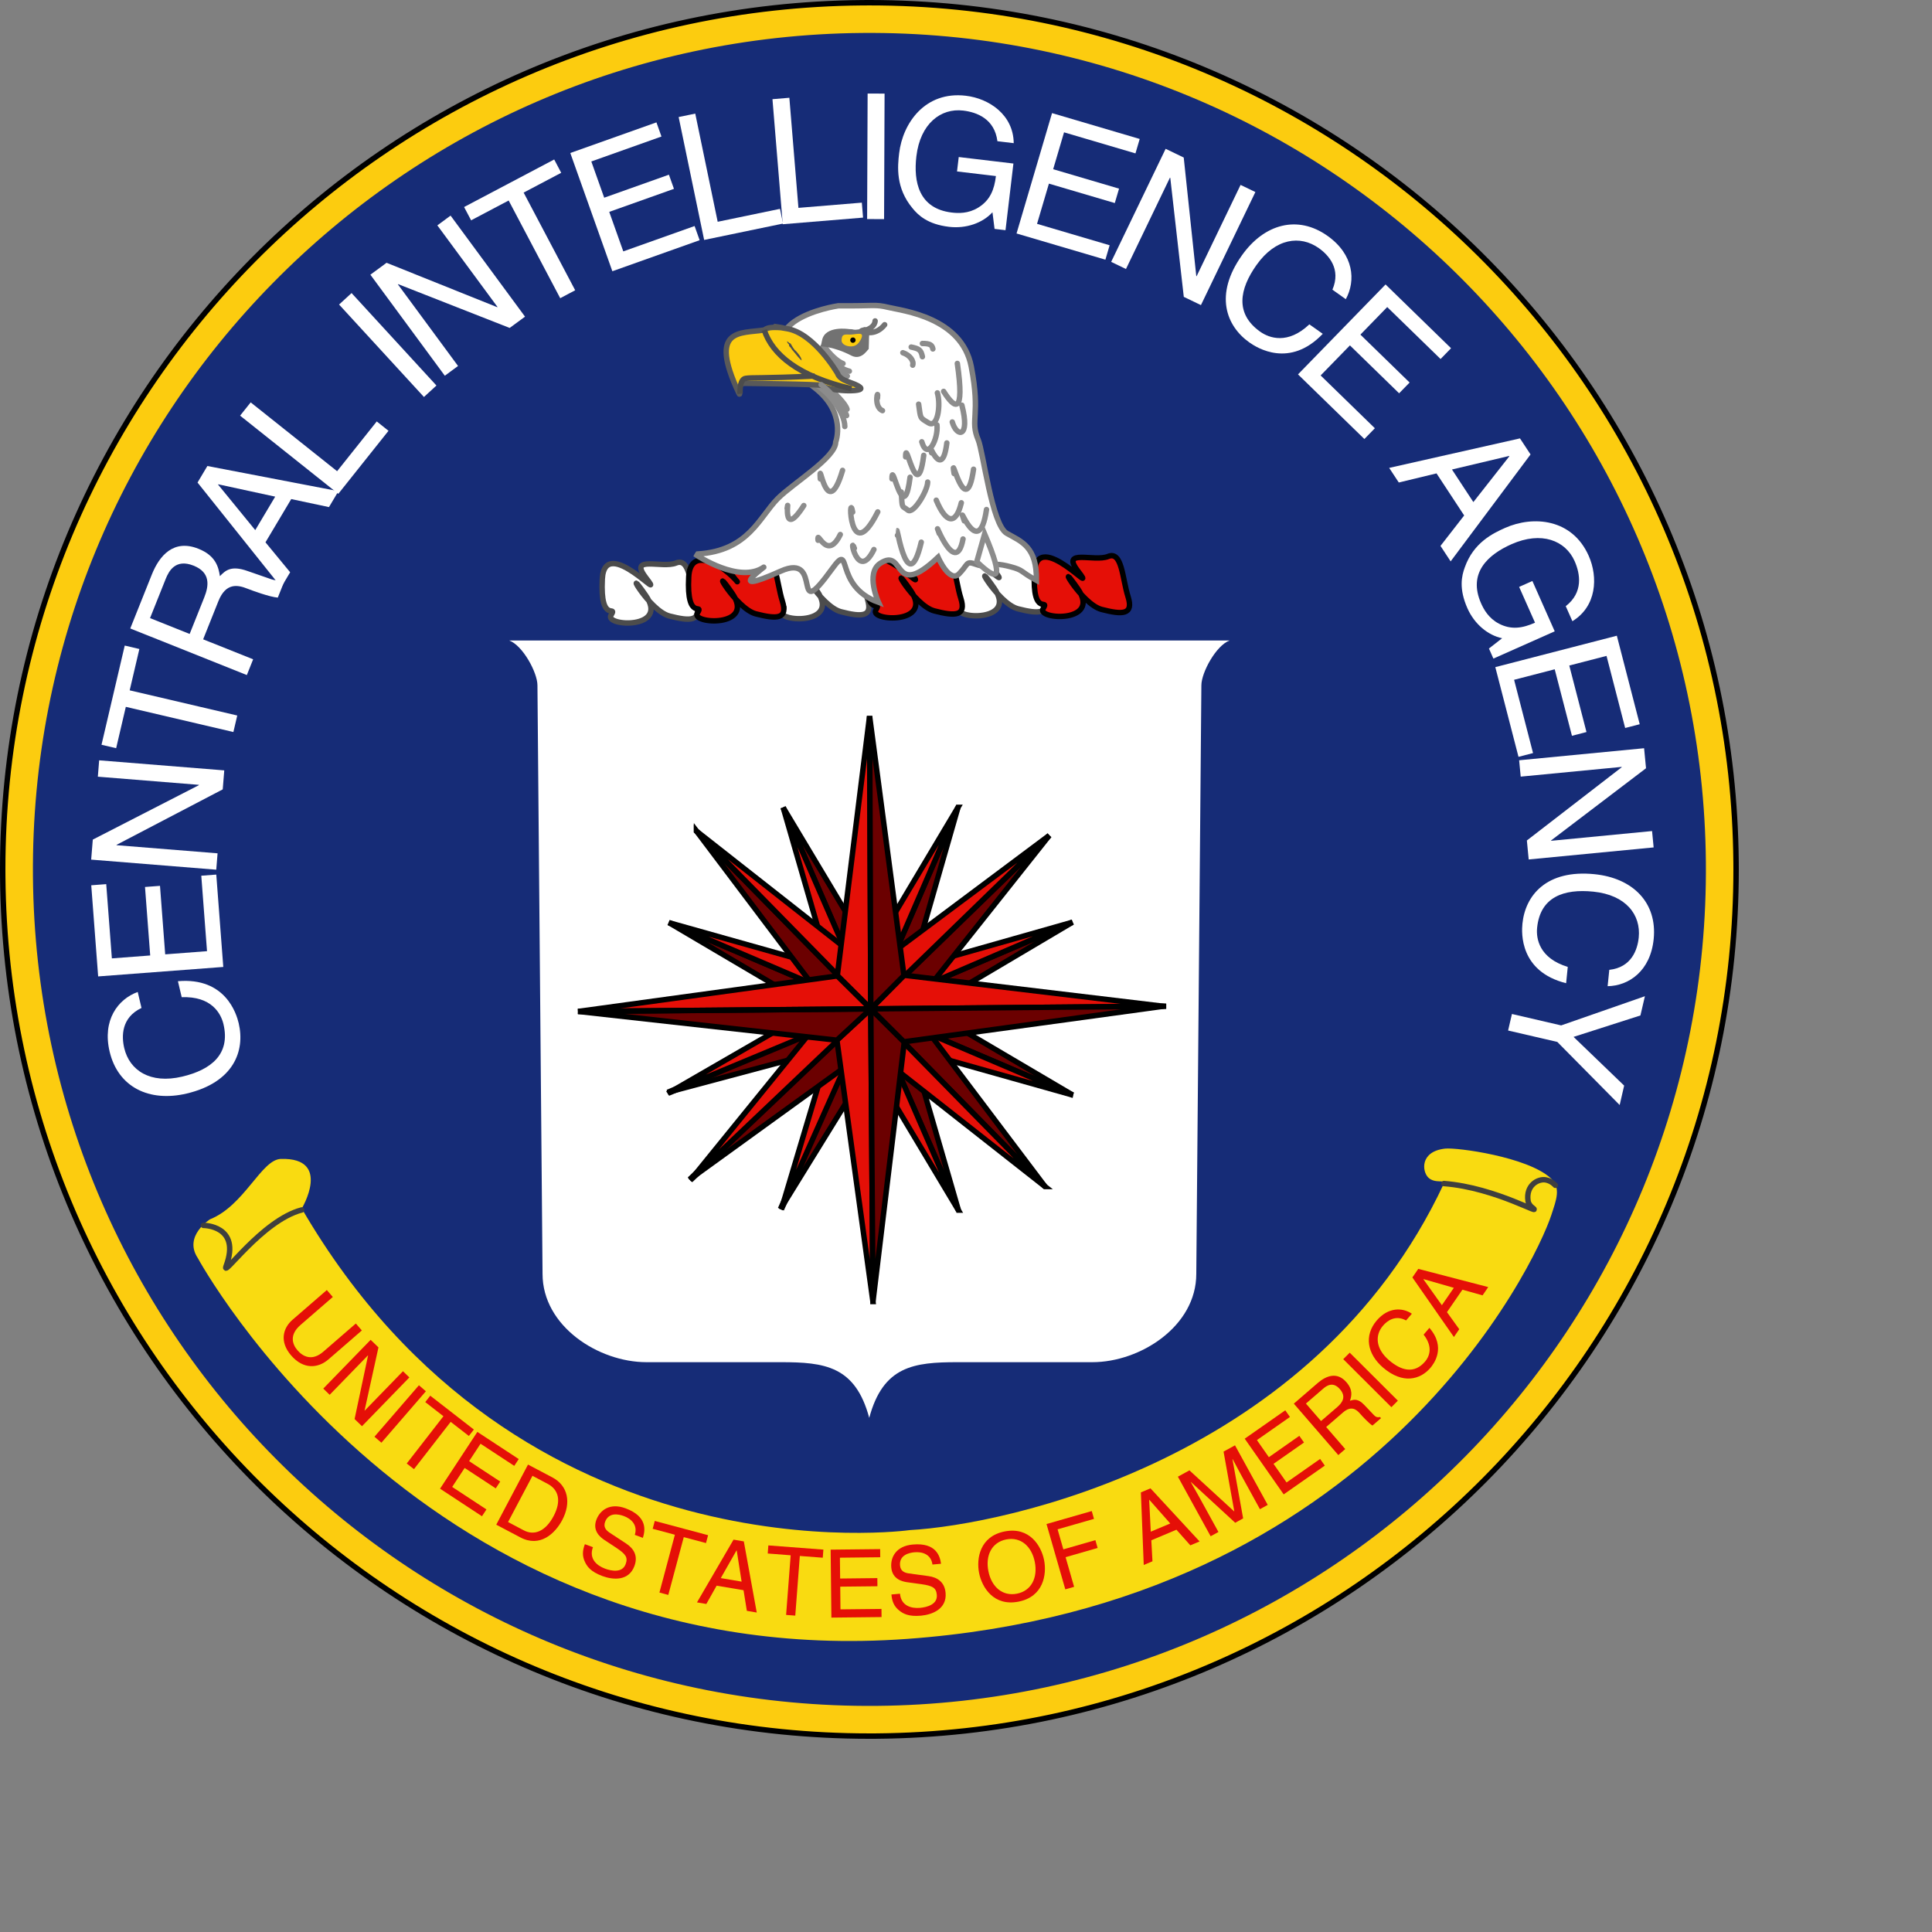 <?xml version="1.0" encoding="UTF-8" standalone="no"?>

<svg
   xmlns:svg="http://www.w3.org/2000/svg"
   xmlns="http://www.w3.org/2000/svg"
   preserveAspectRatio="xMinYMin meet"
   viewBox="0 0 250 250"
   version="1.1"
   width="225"
   height="225"
   id="svg2"
   xml:space="preserve"><rect x="0" y="0" width="250" height="250" fill="#808080" stroke="none"/><defs
     id="defs6" /><g
     transform="matrix(1.25,0,0,-1.25,0,225)"
     id="g12"><g
       id="g14" /><g
       id="g16"><path
         d="m 90.782,0.282 c 49.547,0.434 89.365,40.948 88.935,90.496 -0.431,49.55 -40.951,89.367 -90.501,88.937 C 39.667,179.278 -0.149,138.763 0.285,89.214 0.715,39.666 41.237,-0.153 90.782,0.282 l 0,0 z"
         id="path18"
         style="fill:#fccc0f;fill-opacity:1;fill-rule:nonzero;stroke:none" /></g><g
       id="g20"><path
         d="M 0.003,89.212 C 0,89.482 0,89.749 0,90.017 l 0,0 c 0,49.337 39.777,89.544 89.212,89.979 l 0,0 C 89.478,180 89.745,180 90.01,180 l 0,0 c 49.34,0 89.556,-39.779 89.986,-89.221 l 0,0 C 179.998,90.516 180,90.25 180,89.983 l 0,0 C 180,40.645 140.22,0.435 90.782,0.002 l 0,0 -0.002,0.281 0,-0.281 C 90.511,0.002 90.244,0 89.975,0 l 0,0 C 40.643,0 0.433,39.78 0.003,89.212 l 0,0 z m 89.216,90.223 C 40.09,179.002 0.561,139.046 0.561,90.017 l 0,0 c 0,-0.268 0,-0.533 0.004,-0.799 l 0,0 C 0.992,40.095 40.952,0.561 89.975,0.561 l 0,0 c 0.264,0 0.533,0.002 0.803,0.002 l 0,0 0,0 c 49.127,0.431 88.661,40.389 88.661,89.42 l 0,0 c 0,0.265 -0.003,0.531 -0.004,0.794 l 0,0 c -0.427,49.129 -40.394,88.662 -89.425,88.662 l 0,0 c -0.265,0 -0.529,0 -0.791,-0.004 l 0,0 z"
         id="path22"
         style="fill:#000000;fill-opacity:1;fill-rule:nonzero;stroke:none" /></g><g
       id="g24"><path
         d="m 90.755,3.408 c 47.822,0.42 86.257,39.525 85.837,87.345 -0.416,47.828 -39.524,86.255 -87.347,85.836 C 41.426,176.174 2.991,137.066 3.411,89.244 3.83,41.424 42.937,2.993 90.755,3.408 l 0,0 z"
         id="path26"
         style="fill:#162c77;fill-opacity:1;fill-rule:nonzero;stroke:none" /></g><g
       id="g28"><path
         d="m 66.826,120.248 c 2.42,-3.17 -4.225,4.583 -4.475,-0.182 -0.245,-4.767 1.614,-2.585 0.902,-3.748 -0.711,-1.157 6.075,-1.533 3.588,2.052 -2.485,3.589 0.302,-1.585 2.47,-2.143 2.171,-0.556 3.324,-0.55 2.733,1.326 -0.591,1.869 -0.619,4.754 -2.055,4.167 -1.44,-0.59 -4.912,0.822 -3.163,-1.472 l 0,0 z"
         id="path30"
         style="fill:#ffffff;fill-opacity:1;fill-rule:nonzero;stroke:none" /></g><g
       id="g32"><path
         d="m 66.826,120.248 c 2.42,-3.17 -4.225,4.583 -4.475,-0.182 -0.245,-4.767 1.614,-2.585 0.902,-3.748 -0.711,-1.157 6.075,-1.533 3.588,2.052 -2.485,3.589 0.302,-1.585 2.47,-2.143 2.171,-0.556 3.324,-0.55 2.733,1.326 -0.591,1.869 -0.619,4.754 -2.055,4.167 -1.44,-0.59 -4.912,0.822 -3.163,-1.472 l 0,0 z"
         id="path34"
         style="fill:none;stroke:#4c4c4c;stroke-width:0.562;stroke-linecap:butt;stroke-linejoin:miter;stroke-miterlimit:4;stroke-opacity:1;stroke-dasharray:none" /></g><g
       id="g36"><path
         d="m 84.57,120.69 c 2.424,-3.168 -4.225,4.584 -4.471,-0.18 -0.247,-4.769 1.611,-2.585 0.898,-3.748 -0.713,-1.159 6.075,-1.535 3.59,2.054 -2.483,3.585 0.304,-1.584 2.473,-2.146 2.171,-0.557 3.325,-0.545 2.733,1.326 -0.594,1.868 -0.621,4.754 -2.062,4.166 -1.435,-0.59 -4.913,0.822 -3.161,-1.472 l 0,0 z"
         id="path38"
         style="fill:#ffffff;fill-opacity:1;fill-rule:nonzero;stroke:none" /></g><g
       id="g40"><path
         d="m 84.57,120.69 c 2.424,-3.168 -4.225,4.584 -4.471,-0.18 -0.247,-4.769 1.611,-2.585 0.898,-3.748 -0.713,-1.159 6.075,-1.535 3.59,2.054 -2.483,3.585 0.304,-1.584 2.473,-2.146 2.171,-0.557 3.325,-0.545 2.733,1.326 -0.594,1.868 -0.621,4.754 -2.062,4.166 -1.435,-0.59 -4.913,0.822 -3.161,-1.472 l 0,0 z"
         id="path42"
         style="fill:none;stroke:#4c4c4c;stroke-width:0.562;stroke-linecap:butt;stroke-linejoin:miter;stroke-miterlimit:4;stroke-opacity:1;stroke-dasharray:none" /></g><g
       id="g44"><path
         d="m 102.897,120.995 c 2.423,-3.171 -4.228,4.582 -4.471,-0.181 -0.244,-4.767 1.609,-2.586 0.897,-3.748 -0.71,-1.159 6.075,-1.533 3.589,2.055 -2.482,3.586 0.305,-1.584 2.475,-2.147 2.169,-0.555 3.324,-0.545 2.729,1.325 -0.595,1.87 -0.617,4.755 -2.057,4.166 -1.438,-0.589 -4.914,0.824 -3.162,-1.47 l 0,0 z"
         id="path46"
         style="fill:#ffffff;fill-opacity:1;fill-rule:nonzero;stroke:none" /></g><g
       id="g48"><path
         d="m 102.897,120.995 c 2.423,-3.171 -4.228,4.582 -4.471,-0.181 -0.244,-4.767 1.609,-2.586 0.897,-3.748 -0.71,-1.159 6.075,-1.533 3.589,2.055 -2.482,3.586 0.305,-1.584 2.475,-2.147 2.169,-0.555 3.324,-0.545 2.729,1.325 -0.595,1.87 -0.617,4.755 -2.057,4.166 -1.438,-0.589 -4.914,0.824 -3.162,-1.47 l 0,0 z"
         id="path50"
         style="fill:none;stroke:#4c4c4c;stroke-width:0.562;stroke-linecap:butt;stroke-linejoin:miter;stroke-miterlimit:4;stroke-opacity:1;stroke-dasharray:none" /></g><g
       id="g52"><path
         d="m 75.771,120.469 c 1.101,-1.441 0.436,-0.338 -0.758,0.534 -1.436,1.044 -3.582,1.88 -3.716,-0.715 -0.246,-4.769 1.611,-2.585 0.9,-3.747 -0.711,-1.159 6.074,-1.534 3.59,2.055 -2.487,3.585 0.306,-1.586 2.471,-2.147 2.17,-0.556 3.324,-0.547 2.733,1.324 -0.594,1.871 -0.623,4.755 -2.057,4.167 -1.438,-0.59 -4.914,0.822 -3.163,-1.471 l 0,0 z"
         id="path54"
         style="fill:#e50f07;fill-opacity:1;fill-rule:nonzero;stroke:none" /></g><g
       id="g56"><path
         d="m 75.771,120.469 c 1.101,-1.441 0.436,-0.338 -0.758,0.534 -1.436,1.044 -3.582,1.88 -3.716,-0.715 -0.246,-4.769 1.611,-2.585 0.9,-3.747 -0.711,-1.159 6.074,-1.534 3.59,2.055 -2.487,3.585 0.306,-1.586 2.471,-2.147 2.17,-0.556 3.324,-0.547 2.733,1.324 -0.594,1.871 -0.623,4.755 -2.057,4.167 -1.438,-0.59 -4.914,0.822 -3.163,-1.471 l 0,0 z"
         id="path58"
         style="fill:none;stroke:#000000;stroke-width:0.562;stroke-linecap:butt;stroke-linejoin:miter;stroke-miterlimit:4;stroke-opacity:1;stroke-dasharray:none" /></g><g
       id="g60"><path
         d="m 94.239,120.773 c 2.426,-3.17 -4.225,4.583 -4.47,-0.181 -0.25,-4.763 1.61,-2.585 0.898,-3.744 -0.712,-1.162 6.075,-1.532 3.588,2.052 -2.483,3.585 0.303,-1.586 2.476,-2.143 2.166,-0.56 3.324,-0.549 2.73,1.321 -0.594,1.874 -0.619,4.761 -2.06,4.166 -1.433,-0.589 -4.912,0.827 -3.162,-1.471 l 0,0 z"
         id="path62"
         style="fill:#e50f07;fill-opacity:1;fill-rule:nonzero;stroke:none" /></g><g
       id="g64"><path
         d="m 94.239,120.773 c 2.426,-3.17 -4.225,4.583 -4.47,-0.181 -0.25,-4.763 1.61,-2.585 0.898,-3.744 -0.712,-1.162 6.075,-1.532 3.588,2.052 -2.483,3.585 0.303,-1.586 2.476,-2.143 2.166,-0.56 3.324,-0.549 2.73,1.321 -0.594,1.874 -0.619,4.761 -2.06,4.166 -1.433,-0.589 -4.912,0.827 -3.162,-1.471 l 0,0 z"
         id="path66"
         style="fill:none;stroke:#000000;stroke-width:0.562;stroke-linecap:butt;stroke-linejoin:miter;stroke-miterlimit:4;stroke-opacity:1;stroke-dasharray:none" /></g><g
       id="g68"><path
         d="m 111.555,120.929 c 2.426,-3.176 -4.224,4.581 -4.468,-0.187 -0.247,-4.762 1.607,-2.582 0.895,-3.744 -0.71,-1.16 6.078,-1.534 3.591,2.052 -2.482,3.587 0.305,-1.583 2.475,-2.142 2.166,-0.558 3.318,-0.549 2.727,1.325 -0.594,1.869 -0.615,4.756 -2.055,4.165 -1.441,-0.588 -4.913,0.822 -3.165,-1.469 l 0,0 z"
         id="path70"
         style="fill:#e50f07;fill-opacity:1;fill-rule:nonzero;stroke:none" /></g><g
       id="g72"><path
         d="m 111.555,120.929 c 2.426,-3.176 -4.224,4.581 -4.468,-0.187 -0.247,-4.762 1.607,-2.582 0.895,-3.744 -0.71,-1.16 6.078,-1.534 3.591,2.052 -2.482,3.587 0.305,-1.583 2.475,-2.142 2.166,-0.558 3.318,-0.549 2.727,1.325 -0.594,1.869 -0.615,4.756 -2.055,4.165 -1.441,-0.588 -4.913,0.822 -3.165,-1.469 l 0,0 z"
         id="path74"
         style="fill:none;stroke:#000000;stroke-width:0.562;stroke-linecap:butt;stroke-linejoin:miter;stroke-miterlimit:4;stroke-opacity:1;stroke-dasharray:none" /></g><g
       id="g76"><path
         d="m 72.14,122.509 c 0,0 4.41,-2.965 6.925,-1.223 0.611,0.423 -4.478,-3.205 1.755,-0.411 4.561,2.045 0.917,-5.835 5.337,0.263 2.133,2.946 0.066,-1.794 4.791,-3.494 0,0 -1.399,3.019 0.181,4.043 2.627,1.705 1.159,-3.934 5.981,0.628 0,0 1.179,-2.729 2.179,-1.712 1.003,1.019 0.641,1.375 1.801,0.955 1.157,-0.424 1.113,0.415 3.514,-0.226 1.413,-0.376 0.944,-0.471 2.688,-1.413 0.043,3.489 -1.521,3.994 -3.072,4.87 -1.548,0.878 -2.439,8.459 -2.959,9.686 -0.881,2.082 0.269,2.455 -0.716,7.57 -0.975,5.114 -7.115,5.781 -8.561,6.13 -1.451,0.347 -1.378,0.135 -5.199,0.17 0,0 -11.426,-1.65 -2.526,-8.427 3.434,-2.612 2.253,-5.677 2.253,-5.677 0.01,-1.599 -4.395,-4.249 -5.986,-5.842 -1.932,-1.934 -3.016,-5.418 -8.292,-5.748 l -0.094,-0.142 0,0 z"
         id="path78"
         style="fill:#ffffff;fill-opacity:1;fill-rule:nonzero;stroke:none" /></g><g
       id="g80"><path
         d="m 72.14,122.509 c 0,0 4.41,-2.965 6.925,-1.223 0.611,0.423 -4.478,-3.205 1.755,-0.411 4.561,2.045 0.917,-5.835 5.337,0.263 2.133,2.946 0.066,-1.794 4.791,-3.494 0,0 -1.399,3.019 0.181,4.043 2.627,1.705 1.159,-3.934 5.981,0.628 0,0 1.179,-2.729 2.179,-1.712 1.003,1.019 0.641,1.375 1.801,0.955 1.157,-0.424 1.113,0.415 3.514,-0.226 1.413,-0.376 0.944,-0.471 2.688,-1.413 0.043,3.489 -1.521,3.994 -3.072,4.87 -1.548,0.878 -2.439,8.459 -2.959,9.686 -0.881,2.082 0.269,2.455 -0.716,7.57 -0.975,5.114 -7.115,5.781 -8.561,6.13 -1.451,0.347 -1.378,0.135 -5.199,0.17 0,0 -11.426,-1.65 -2.526,-8.427 3.434,-2.612 2.253,-5.677 2.253,-5.677 0.01,-1.599 -4.395,-4.249 -5.986,-5.842 -1.932,-1.934 -3.016,-5.418 -8.292,-5.748 l -0.094,-0.142 0,0 z"
         id="path82"
         style="fill:none;stroke:#7f7f7f;stroke-width:0.562;stroke-linecap:butt;stroke-linejoin:miter;stroke-miterlimit:4;stroke-opacity:1;stroke-dasharray:none" /></g><g
       id="g84"><path
         d="m 86.274,142.35 c 0,0 0.569,-0.859 1.439,-1.282 m -2.427,3.119 c 0.657,-0.898 1.403,-1.613 1.985,-1.826"
         id="path86"
         style="fill:none;stroke:#8c8c8c;stroke-width:0.562;stroke-linecap:round;stroke-linejoin:miter;stroke-miterlimit:4;stroke-opacity:1;stroke-dasharray:none" /></g><g
       id="g88"><path
         d="m 85.145,144.045 c 0.893,-1.367 1.694,-2.189 2.781,-2.47"
         id="path90"
         style="fill:none;stroke:#8c8c8c;stroke-width:0.562;stroke-linecap:round;stroke-linejoin:miter;stroke-miterlimit:4;stroke-opacity:1;stroke-dasharray:none" /></g><g
       id="g92"><path
         d="m 93.303,129.067 c 0.088,-1.878 0.082,-1.371 0.664,-1.869 0.581,-0.502 2.075,2.036 2.066,2.9"
         id="path94"
         style="fill:none;stroke:#8c8c8c;stroke-width:0.562;stroke-linecap:round;stroke-linejoin:miter;stroke-miterlimit:4;stroke-opacity:1;stroke-dasharray:none" /></g><g
       id="g96"><path
         d="m 93.463,143.486 c 0.731,-0.244 1.164,-0.858 1.019,-1.288 m -0.155,1.875 c 0.807,-0.17 1.014,-0.283 1.161,-1.001 m -0.002,1.371 c 0.864,0.008 1.011,-0.204 1.085,-0.565"
         id="path98"
         style="fill:none;stroke:#8c8c8c;stroke-width:0.562;stroke-linecap:round;stroke-linejoin:miter;stroke-miterlimit:4;stroke-opacity:1;stroke-dasharray:none" /></g><g
       id="g100"><path
         d="m 90.838,138.783 c 0.134,1.228 -0.499,-0.87 0.516,-1.292"
         id="path102"
         style="fill:none;stroke:#8c8c8c;stroke-width:0.562;stroke-linecap:round;stroke-linejoin:miter;stroke-miterlimit:4;stroke-opacity:1;stroke-dasharray:none" /></g><g
       id="g104"><path
         d="m 84.484,140.182 c 1.378,-0.856 2.956,-2.892 2.969,-4.336 m -1.698,4.052 c 0.662,-0.612 1.783,-1.684 1.93,-2.262"
         id="path106"
         style="fill:none;stroke:#8c8c8c;stroke-width:0.562;stroke-linecap:round;stroke-linejoin:miter;stroke-miterlimit:4;stroke-opacity:1;stroke-dasharray:none" /></g><g
       id="g108"><path
         d="m 95.097,138.162 c 0.223,-1.518 0.084,-1.371 1.026,-1.941 0.947,-0.569 1.286,1.813 0.915,3.11 m 0.645,0.153 c 1.174,-1.866 2.188,-2.436 1.42,2.894 m -0.525,-6.062 c 0.448,-1.584 1.89,-1.715 0.994,1.74 m -4.149,-3.788 c 0.591,-2.015 1.729,0.304 1.572,1.744 m -0.553,-2.891 c -0.595,2.018 1.039,-3.308 1.575,1.026 m -5.678,-3.717 c -0.015,1.736 0.762,-2.641 1.417,-1.694 0.167,0.231 0.32,0.794 0.454,1.857 m -9.291,-0.171 c -0.166,2.597 0.62,-4.755 2.304,0.887 m -5.738,-3.944 c 0.272,1.588 -0.692,-3.473 1.726,0.303 m 5.06,-0.682 c -0.456,2.452 -0.384,-5.917 2.596,0.024 m -6.182,-2.94 c -0.153,1.301 0.89,-2.3 2.303,0.598 m 9.932,3.552 c 1.027,-2.446 2.036,-2.581 2.597,-0.267 m -0.747,3.023 c -0.456,2.74 1.202,-5.182 2.013,0.451 m -7.877,-6.85 c -0.309,2.738 0.93,-7.206 2.463,-0.701 m 4.453,2.203 c -0.887,2.593 1.481,-4.46 2.3,1.175 m -4.887,-2.497 c -0.885,2.448 1.632,-4.893 2.458,-0.552 m -11.248,-0.966 c -0.589,1.584 0.318,-3.602 2.023,-0.125"
         id="path110"
         style="fill:none;stroke:#8c8c8c;stroke-width:0.562;stroke-linecap:round;stroke-linejoin:miter;stroke-miterlimit:4;stroke-opacity:1;stroke-dasharray:none" /></g><g
       id="g112"><path
         d="m 85.096,144.752 c -0.046,-0.273 -0.142,-0.613 -0.142,-0.613 0,0 1.32,0.012 3.16,-0.944 1.177,-0.614 1.829,0.892 1.814,0.632 0.055,0.915 -0.032,1.624 0.208,2.15 0,0 -0.842,-0.016 -1.034,-0.048 -0.895,-0.142 -0.602,0.004 -1.179,0 -0.002,0 -2.546,0.424 -2.827,-1.177 l 0,0 z"
         id="path114"
         style="fill:#727272;fill-opacity:1;fill-rule:nonzero;stroke:none" /></g><g
       id="g116"><path
         d="m 88.095,144.139 c 0.537,0.003 0.788,0.33 0.965,0.621 0.134,0.225 0.267,0.537 0.092,0.649 -0.179,0.11 -0.799,-0.044 -1.067,-0.044 -0.317,-0.005 -0.645,0.054 -0.82,-0.096 -0.125,-0.104 -0.144,-0.388 -0.144,-0.529 0.004,-0.336 0.438,-0.604 0.974,-0.601 l 0,0 z"
         id="path118"
         style="fill:#fccc0f;fill-opacity:1;fill-rule:nonzero;stroke:none" /></g><g
       id="g120"><path
         d="m 85.145,140.087 c 0.61,-0.612 4.502,-0.728 3.908,-0.189 -0.592,0.537 -2.055,0.582 -2.351,1.45 0,0 -2.409,4.16 -5.235,4.629 -2.825,0.469 -0.308,0.083 -0.47,0.095 -1.272,0.09 -1.557,0 -1.885,-0.237 -2.497,-0.376 -5.795,0.237 -2.646,-6.491 0.297,-0.627 -0.294,0.897 0.57,0.976 0,0 7.957,-0.085 8.109,-0.233 l 0,0 z"
         id="path122"
         style="fill:#fccc0f;fill-opacity:1;fill-rule:nonzero;stroke:none" /></g><g
       id="g124"><path
         d="m 85.145,140.087 c 0.61,-0.612 4.502,-0.728 3.908,-0.189 -0.592,0.537 -2.055,0.582 -2.351,1.45 0,0 -2.409,4.16 -5.235,4.629 -2.825,0.469 -0.308,0.083 -0.47,0.095 -1.272,0.09 -1.557,0 -1.885,-0.237 -2.497,-0.376 -5.795,0.237 -2.646,-6.491 0.297,-0.627 -0.294,0.897 0.57,0.976 0,0 7.957,-0.085 8.109,-0.233 l 0,0 z"
         id="path126"
         style="fill:none;stroke:#595959;stroke-width:0.562;stroke-linecap:butt;stroke-linejoin:miter;stroke-miterlimit:4;stroke-opacity:1;stroke-dasharray:none" /></g><g
       id="g128"><path
         d="m 88.16,139.756 c -5.515,1.274 -8.203,3.533 -9.048,6.079 m -2.497,-6.597 c 0,0 -0.098,1.479 0.552,1.589 0.648,0.116 1.803,-0.017 7.174,0.249"
         id="path130"
         style="fill:none;stroke:#4c4c4c;stroke-width:0.562;stroke-linecap:butt;stroke-linejoin:miter;stroke-miterlimit:4;stroke-opacity:1;stroke-dasharray:none" /></g><g
       id="g132"><path
         d="m 88.294,144.507 c 0.158,0.005 0.281,0.13 0.281,0.285 0,0.153 -0.128,0.281 -0.285,0.277 -0.154,0 -0.276,-0.129 -0.276,-0.281 0,-0.159 0.127,-0.281 0.28,-0.281 l 0,0 z"
         id="path134"
         style="fill:#000000;fill-opacity:1;fill-rule:nonzero;stroke:none" /></g><g
       id="g136"><path
         d="m 81.669,144.345 c 0.024,-0.027 0,-0.091 0.015,-0.135 0.036,-0.109 0.16,-0.156 0.207,-0.256 0.087,-0.168 0.202,-0.257 0.316,-0.407 0.237,-0.311 0.611,-0.739 0.768,-0.862 0.057,0.261 -0.496,0.935 -0.715,1.095 -0.129,0.161 -0.271,0.386 -0.42,0.663 -0.097,-0.011 -0.267,0.178 -0.345,0.233 -0.033,-0.153 0.082,-0.233 0.174,-0.331 l 0,0 z"
         id="path138"
         style="fill:#4c4c4c;fill-opacity:1;fill-rule:nonzero;stroke:none" /></g><g
       id="g140"><path
         d="m 20.472,49.773 c 0,0 23.29,-43.06 73.431,-39.432 48.446,3.497 65.095,38.946 66.696,43.895 0.511,1.58 1.033,2.804 -0.1,3.826 -2.413,2.183 -9.661,3.169 -10.904,3.033 -2.619,-0.291 -2.391,-2.371 -1.728,-3.005 0.7,-0.66 1.819,-0.153 1.606,-0.61 -13.401,-28.648 -45.487,-35.33 -55.288,-35.875 0,0 -40.273,-5.673 -62.947,33.286 0,0 3.163,5.281 -2.156,5.138 -2.021,-0.05 -3.772,-4.823 -7.341,-6.251 0,0 -2.773,-1.735 -1.269,-4.005 l 0,0 z"
         id="path142"
         style="fill:#f9db11;fill-opacity:1;fill-rule:nonzero;stroke:none" /></g><g
       id="g144"><path
         d="m 21.056,53.149 c 0,0 3.915,0 2.357,-4.196 -0.549,-1.488 3.676,4.713 7.822,5.795 m 129.774,2.548 c 0,0 -0.382,0.454 -0.991,0.562 -0.801,0.144 -2.073,-0.562 -1.837,-2.168 0.047,-0.31 0.264,-0.552 0.376,-0.638 1.488,-1.162 -3.618,2.008 -9.084,2.428"
         id="path146"
         style="fill:none;stroke:#3f3f3f;stroke-width:0.562;stroke-linecap:round;stroke-linejoin:miter;stroke-miterlimit:4;stroke-opacity:1;stroke-dasharray:none" /></g><g
       id="g148"><path
         d="m 14.648,75.657 c -2.106,-1 -2.073,-2.944 -1.786,-4.159 0.542,-2.289 2.67,-3.738 5.998,-2.949 2.975,0.703 5.015,2.303 4.272,5.435 -0.262,1.109 -1.245,2.905 -4.322,2.787 l -0.392,1.656 c 4.938,0.425 6.066,-3.398 6.291,-4.349 0.679,-2.87 -0.52,-6.127 -5.379,-7.279 -3.891,-0.92 -7.111,0.661 -7.982,4.34 -0.771,3.257 0.854,5.427 2.908,6.174 l 0.392,-1.656 0,0 z"
         id="path150"
         style="fill:#ffffff;fill-opacity:1;fill-rule:nonzero;stroke:none" /></g><g
       id="g152"><path
         d="m 22.389,89.464 0.725,-9.562 -12.953,-0.981 -0.715,9.435 1.551,0.118 0.584,-7.686 3.968,0.302 -0.538,7.09 1.552,0.117 0.538,-7.091 4.329,0.329 -0.593,7.812 1.552,0.117 0,0 z"
         id="path154"
         style="fill:#ffffff;fill-opacity:1;fill-rule:nonzero;stroke:none" /></g><g
       id="g156"><path
         d="m 10.129,99.597 0.136,1.695 12.95,-1.042 -0.158,-1.966 -10.991,-5.742 -0.003,-0.036 10.46,-0.842 -0.136,-1.695 -12.949,1.043 0.168,2.072 10.981,5.634 0.003,0.036 -10.461,0.843 0,0 z"
         id="path158"
         style="fill:#ffffff;fill-opacity:1;fill-rule:nonzero;stroke:none" /></g><g
       id="g160"><path
         d="m 10.508,102.901 2.405,10.271 1.514,-0.356 -1.002,-4.279 11.135,-2.606 -0.4,-1.71 -11.135,2.607 -1.002,-4.281 -1.515,0.354 0,0 z"
         id="path162"
         style="fill:#ffffff;fill-opacity:1;fill-rule:nonzero;stroke:none" /></g><g
       id="g164"><path
         d="m 26.205,111.748 -0.652,-1.63 -12.068,4.823 2.231,5.58 c 0.793,1.984 2.274,3.692 4.829,2.67 1.782,-0.711 2.075,-1.881 2.219,-2.836 0.562,0.576 1.14,1.143 2.847,0.539 l 2.225,-0.772 c 0.68,-0.253 0.965,-0.27 1.453,0.121 l 0.268,-0.108 -0.799,-2 c -0.833,0.061 -2.686,0.743 -3.14,0.923 -0.991,0.397 -2.232,0.659 -3.011,-1.291 l -1.578,-3.95 5.176,-2.069 0,0 z m -6.572,2.626 1.512,3.783 c 0.476,1.193 0.678,2.575 -1.103,3.286 -1.866,0.747 -2.561,-0.554 -2.884,-1.361 l -1.626,-4.068 4.101,-1.64 0,0 z"
         id="path166"
         style="fill:#ffffff;fill-opacity:1;fill-rule:nonzero;stroke:none" /></g><g
       id="g168"><path
         d="m 27.482,123.86 2.555,-3.101 -0.925,-1.555 -8.663,10.843 1.018,1.712 13.569,-2.605 -0.981,-1.648 -3.907,0.83 -2.666,-4.476 0,0 z m 1.006,4.728 -5.894,1.277 -0.019,-0.03 3.848,-4.712 2.065,3.465 0,0 z"
         id="path170"
         style="fill:#ffffff;fill-opacity:1;fill-rule:nonzero;stroke:none" /></g><g
       id="g172"><path
         d="m 34.897,131.221 4.104,5.152 1.217,-0.969 -5.198,-6.527 -10.164,8.096 1.095,1.373 8.946,-7.125 0,0 z"
         id="path174"
         style="fill:#ffffff;fill-opacity:1;fill-rule:nonzero;stroke:none" /></g><g
       id="g176"><path
         d="m 45.18,140.091 -1.293,-1.187 -8.786,9.57 1.293,1.188 8.786,-9.571 0,0 z"
         id="path178"
         style="fill:#ffffff;fill-opacity:1;fill-rule:nonzero;stroke:none" /></g><g
       id="g180"><path
         d="m 45.274,156.67 1.371,1.01 7.705,-10.459 -1.588,-1.169 -11.542,4.532 -0.029,-0.023 6.226,-8.447 -1.37,-1.009 -7.705,10.458 1.675,1.234 11.453,-4.596 0.03,0.023 -6.226,8.446 0,0 z"
         id="path182"
         style="fill:#ffffff;fill-opacity:1;fill-rule:nonzero;stroke:none" /></g><g
       id="g184"><path
         d="m 48.042,158.568 9.328,4.922 0.726,-1.377 -3.889,-2.051 5.336,-10.11 -1.55,-0.822 -5.337,10.113 -3.887,-2.051 -0.727,1.376 0,0 z"
         id="path186"
         style="fill:#ffffff;fill-opacity:1;fill-rule:nonzero;stroke:none" /></g><g
       id="g188"><path
         d="m 72.426,155.135 -9.035,-3.213 -4.353,12.239 8.916,3.171 0.521,-1.465 -7.262,-2.582 1.334,-3.751 6.699,2.382 0.522,-1.465 -6.7,-2.384 1.455,-4.091 7.382,2.626 0.521,-1.467 0,0 z"
         id="path190"
         style="fill:#ffffff;fill-opacity:1;fill-rule:nonzero;stroke:none" /></g><g
       id="g192"><path
         d="m 74.295,157.042 6.45,1.338 0.316,-1.523 -8.168,-1.695 -2.64,12.722 1.719,0.357 2.323,-11.199 0,0 z"
         id="path194"
         style="fill:#ffffff;fill-opacity:1;fill-rule:nonzero;stroke:none" /></g><g
       id="g196"><path
         d="m 82.653,158.482 6.564,0.541 0.127,-1.55 -8.313,-0.685 -1.066,12.945 1.749,0.146 0.939,-11.397 0,0 z"
         id="path198"
         style="fill:#ffffff;fill-opacity:1;fill-rule:nonzero;stroke:none" /></g><g
       id="g200"><path
         d="m 91.52,157.316 -1.756,0.007 0.052,12.993 1.755,-0.006 -0.051,-12.994 0,0 z"
         id="path202"
         style="fill:#ffffff;fill-opacity:1;fill-rule:nonzero;stroke:none" /></g><g
       id="g204"><path
         d="m 99.248,163.744 5.661,-0.673 -0.819,-6.901 -1.134,0.134 -0.216,1.722 c -1.024,-1.119 -2.737,-1.716 -4.497,-1.507 -2.21,0.261 -3.193,1.199 -3.78,1.925 -1.756,2.104 -1.547,4.321 -1.385,5.686 0.374,3.145 2.7,6.458 6.905,5.958 2.407,-0.285 4.924,-1.969 4.957,-4.908 l -1.688,0.202 c -0.292,2.312 -2.123,3.003 -3.541,3.171 -2.319,0.276 -4.444,-1.348 -4.847,-4.727 -0.311,-2.623 0.233,-5.421 3.665,-5.829 0.648,-0.076 1.698,-0.129 2.74,0.513 1.239,0.763 1.663,1.879 1.828,3.264 l -4.027,0.478 0.178,1.492 0,0 z"
         id="path206"
         style="fill:#ffffff;fill-opacity:1;fill-rule:nonzero;stroke:none" /></g><g
       id="g208"><path
         d="m 114.431,153.118 -9.199,2.712 3.675,12.461 9.075,-2.676 -0.439,-1.494 -7.393,2.181 -1.126,-3.818 6.82,-2.012 -0.44,-1.492 -6.82,2.011 -1.229,-4.163 7.514,-2.217 -0.438,-1.493 0,0 z"
         id="path210"
         style="fill:#ffffff;fill-opacity:1;fill-rule:nonzero;stroke:none" /></g><g
       id="g212"><path
         d="m 128.423,160.858 1.533,-0.738 -5.636,-11.705 -1.775,0.855 -1.398,12.321 -0.035,0.017 -4.552,-9.455 -1.533,0.738 5.639,11.704 1.873,-0.903 1.3,-12.274 0.032,-0.015 4.552,9.455 0,0 z"
         id="path214"
         style="fill:#ffffff;fill-opacity:1;fill-rule:nonzero;stroke:none" /></g><g
       id="g216"><path
         d="m 137.932,150.012 c 0.921,2.142 -0.389,3.58 -1.41,4.303 -1.919,1.359 -4.472,1.04 -6.45,-1.749 -1.768,-2.496 -2.243,-5.043 0.385,-6.905 0.93,-0.659 2.853,-1.356 5.088,0.763 l 1.387,-0.982 c -3.423,-3.583 -6.797,-1.459 -7.595,-0.893 -2.407,1.705 -3.66,4.945 -0.773,9.019 2.311,3.262 5.773,4.203 8.859,2.016 2.73,-1.935 2.945,-4.637 1.895,-6.555 l -1.386,0.983 0,0 z"
         id="path218"
         style="fill:#ffffff;fill-opacity:1;fill-rule:nonzero;stroke:none" /></g><g
       id="g220"><path
         d="m 141.24,134.554 -6.871,6.689 9.064,9.31 6.779,-6.602 -1.085,-1.116 -5.523,5.378 -2.776,-2.853 5.094,-4.96 -1.087,-1.114 -5.092,4.959 -3.032,-3.112 5.614,-5.465 -1.085,-1.114 0,0 z"
         id="path222"
         style="fill:#ffffff;fill-opacity:1;fill-rule:nonzero;stroke:none" /></g><g
       id="g224"><path
         d="m 148.709,130.995 -3.907,-0.943 -0.995,1.512 13.541,3.054 1.093,-1.662 -8.271,-11.069 -1.052,1.602 2.452,3.151 -2.861,4.355 0,0 z m 3.813,-2.971 3.727,4.745 -0.023,0.031 -5.918,-1.403 2.214,-3.373 0,0 z"
         id="path226"
         style="fill:#ffffff;fill-opacity:1;fill-rule:nonzero;stroke:none" /></g><g
       id="g228"><path
         d="m 158.633,119.854 2.311,-5.21 -6.348,-2.821 -0.462,1.043 1.366,1.063 c -1.483,0.311 -2.871,1.475 -3.591,3.097 -0.903,2.033 -0.599,3.357 -0.278,4.232 0.913,2.585 2.927,3.536 4.18,4.095 2.897,1.285 6.932,0.98 8.651,-2.891 0.985,-2.216 0.822,-5.238 -1.688,-6.768 l -0.688,1.554 c 1.84,1.433 1.496,3.359 0.918,4.666 -0.947,2.133 -3.429,3.129 -6.54,1.748 -2.413,-1.071 -4.54,-2.967 -3.14,-6.125 0.266,-0.597 0.758,-1.526 1.84,-2.095 1.29,-0.674 2.466,-0.469 3.741,0.098 l -1.645,3.704 1.373,0.61 0,0 z"
         id="path230"
         style="fill:#ffffff;fill-opacity:1;fill-rule:nonzero;stroke:none" /></g><g
       id="g232"><path
         d="m 157.194,101.653 -2.4,9.286 12.58,3.252 2.369,-9.163 -1.507,-0.389 -1.929,7.463 -3.856,-0.997 1.781,-6.885 -1.504,-0.389 -1.784,6.885 -4.205,-1.088 1.961,-7.585 -1.506,-0.39 0,0 z"
         id="path234"
         style="fill:#ffffff;fill-opacity:1;fill-rule:nonzero;stroke:none" /></g><g
       id="g236"><path
         d="m 171.021,93.97 0.163,-1.694 -12.934,-1.247 -0.189,1.965 9.815,7.58 -0.002,0.037 -10.451,-1.007 -0.163,1.693 12.936,1.247 0.2,-2.073 -9.826,-7.472 0.003,-0.038 10.448,1.009 0,0 z"
         id="path238"
         style="fill:#ffffff;fill-opacity:1;fill-rule:nonzero;stroke:none" /></g><g
       id="g240"><path
         d="m 156.118,73.322 0.397,1.711 5.095,-1.183 8.67,3.022 -0.463,-1.991 -6.922,-2.219 5.237,-5.043 -0.464,-2.01 -6.456,6.532 -5.094,1.181 0,0 z"
         id="path242"
         style="fill:#ffffff;fill-opacity:1;fill-rule:nonzero;stroke:none" /></g><g
       id="g244"><path
         d="m 37.458,42.272 -3.452,-2.993 c -1.089,-0.942 -2.598,-1.057 -3.863,0.401 -1.239,1.431 -0.852,2.841 0.14,3.701 l 3.548,3.075 0.622,-0.718 -3.348,-2.901 C 29.95,41.835 30.241,40.855 30.8,40.211 c 0.572,-0.659 1.516,-1.137 2.672,-0.135 l 3.364,2.915 0.622,-0.719 0,0 z"
         id="path246"
         style="fill:#e50f07;fill-opacity:1;fill-rule:nonzero;stroke:none" /></g><g
       id="g248"><path
         d="m 41.716,38.051 0.661,-0.642 -4.904,-5.049 -0.766,0.743 1.394,6.573 -0.014,0.014 -3.96,-4.08 -0.662,0.643 4.904,5.048 0.809,-0.784 -1.437,-6.533 0.014,-0.011 3.961,4.078 0,0 z"
         id="path250"
         style="fill:#e50f07;fill-opacity:1;fill-rule:nonzero;stroke:none" /></g><g
       id="g252"><path
         d="m 39.483,30.651 -0.719,0.621 4.603,5.326 0.719,-0.623 -4.603,-5.324 0,0 z"
         id="path254"
         style="fill:#e50f07;fill-opacity:1;fill-rule:nonzero;stroke:none" /></g><g
       id="g256"><path
         d="m 44.538,35.519 4.515,-3.505 -0.517,-0.664 -1.881,1.46 -3.801,-4.895 -0.751,0.583 3.8,4.894 -1.881,1.463 0.516,0.664 0,0 z"
         id="path258"
         style="fill:#e50f07;fill-opacity:1;fill-rule:nonzero;stroke:none" /></g><g
       id="g260"><path
         d="m 49.894,23.038 -4.34,2.853 3.862,5.879 4.283,-2.812 -0.463,-0.705 -3.489,2.291 -1.183,-1.801 3.218,-2.114 -0.462,-0.705 -3.219,2.113 -1.291,-1.963 3.547,-2.331 -0.463,-0.705 0,0 z"
         id="path262"
         style="fill:#e50f07;fill-opacity:1;fill-rule:nonzero;stroke:none" /></g><g
       id="g264"><path
         d="m 54.66,28.388 2.523,-1.33 c 1.621,-0.858 1.968,-2.615 1.021,-4.41 -0.738,-1.395 -2.297,-2.878 -4.342,-1.797 l -2.489,1.313 3.287,6.224 0,0 z m -2.066,-5.948 1.63,-0.862 c 1.092,-0.576 2.257,-0.094 3.084,1.475 0.829,1.57 0.527,2.738 -0.618,3.342 l -1.568,0.83 -2.528,-4.785 0,0 z"
         id="path266"
         style="fill:#e50f07;fill-opacity:1;fill-rule:nonzero;stroke:none" /></g><g
       id="g268"><path
         d="m 65.714,21.111 c 0.333,1.037 -0.392,1.672 -1.135,1.949 -0.562,0.208 -1.565,0.404 -1.938,-0.599 -0.208,-0.56 0.119,-0.89 0.47,-1.126 l 1.723,-1.131 c 0.779,-0.519 1.231,-1.272 0.841,-2.32 -0.58,-1.562 -2.192,-1.453 -3.322,-1.034 -1.222,0.455 -1.563,1 -1.758,1.375 -0.373,0.713 -0.277,1.306 -0.049,1.922 l 0.836,-0.31 c -0.444,-1.196 0.4,-1.905 1.245,-2.221 0.643,-0.239 1.789,-0.477 2.14,0.469 0.256,0.69 0.016,1.029 -0.972,1.69 l -1.234,0.812 c -0.393,0.264 -1.255,0.928 -0.828,2.077 0.383,1.029 1.429,1.79 3.028,1.195 2.305,-0.856 2.023,-2.32 1.789,-3.058 l -0.836,0.31 0,0 z"
         id="path270"
         style="fill:#e50f07;fill-opacity:1;fill-rule:nonzero;stroke:none" /></g><g
       id="g272"><path
         d="m 67.782,22.553 5.52,-1.477 -0.218,-0.815 -2.3,0.616 -1.602,-5.983 -0.918,0.247 1.6,5.983 -2.299,0.615 0.217,0.814 0,0 z"
         id="path274"
         style="fill:#e50f07;fill-opacity:1;fill-rule:nonzero;stroke:none" /></g><g
       id="g276"><path
         d="m 74.185,15.852 -1.065,-1.895 -0.968,0.163 3.785,6.497 1.063,-0.181 1.338,-7.364 -1.024,0.174 -0.344,2.137 -2.785,0.469 0,0 z m 2.587,0.418 -0.507,3.228 -0.02,0.004 -1.629,-2.866 2.156,-0.366 0,0 z"
         id="path278"
         style="fill:#e50f07;fill-opacity:1;fill-rule:nonzero;stroke:none" /></g><g
       id="g280"><path
         d="m 79.54,20.02 5.697,-0.435 -0.064,-0.839 -2.375,0.182 -0.471,-6.176 -0.949,0.072 0.472,6.174 -2.374,0.184 0.064,0.838 0,0 z"
         id="path282"
         style="fill:#e50f07;fill-opacity:1;fill-rule:nonzero;stroke:none" /></g><g
       id="g284"><path
         d="m 91.259,12.602 -5.194,-0.057 -0.077,7.036 5.125,0.055 0.01,-0.842 -4.175,-0.046 0.023,-2.156 3.851,0.043 0.009,-0.844 -3.85,-0.041 0.025,-2.351 4.243,0.045 0.01,-0.842 0,0 z"
         id="path286"
         style="fill:#e50f07;fill-opacity:1;fill-rule:nonzero;stroke:none" /></g><g
       id="g288"><path
         d="m 96.527,18.04 c -0.145,1.08 -1.075,1.341 -1.866,1.269 -0.596,-0.052 -1.586,-0.311 -1.489,-1.374 0.054,-0.595 0.491,-0.754 0.91,-0.814 l 2.042,-0.279 c 0.929,-0.132 1.66,-0.617 1.763,-1.73 0.147,-1.659 -1.354,-2.259 -2.554,-2.367 -1.299,-0.117 -1.841,0.229 -2.18,0.483 -0.644,0.482 -0.814,1.059 -0.873,1.712 l 0.889,0.08 c 0.114,-1.268 1.182,-1.545 2.081,-1.465 0.685,0.062 1.82,0.342 1.729,1.348 -0.067,0.732 -0.43,0.934 -1.605,1.105 l -1.466,0.201 c -0.468,0.066 -1.533,0.295 -1.642,1.516 -0.1,1.094 0.516,2.232 2.215,2.385 2.451,0.222 2.828,-1.22 2.934,-1.99 l -0.888,-0.08 0,0 z"
         id="path290"
         style="fill:#e50f07;fill-opacity:1;fill-rule:nonzero;stroke:none" /></g><g
       id="g292"><path
         d="m 105.444,14.2 c -2.577,-0.515 -3.791,1.471 -4.088,2.961 -0.296,1.488 0.064,3.789 2.638,4.303 2.574,0.513 3.791,-1.473 4.089,-2.961 0.296,-1.489 -0.064,-3.79 -2.639,-4.303 l 0,0 z m -1.284,6.437 c -1.5,-0.3 -2.166,-1.66 -1.842,-3.284 0.323,-1.626 1.461,-2.626 2.96,-2.329 1.499,0.3 2.167,1.662 1.843,3.286 -0.323,1.625 -1.462,2.625 -2.961,2.327 l 0,0 z"
         id="path294"
         style="fill:#e50f07;fill-opacity:1;fill-rule:nonzero;stroke:none" /></g><g
       id="g296"><path
         d="m 111.193,15.732 -0.913,-0.261 -1.945,6.762 4.684,1.344 0.231,-0.81 -3.768,-1.082 0.596,-2.074 3.316,0.954 0.232,-0.81 -3.316,-0.953 0.883,-3.07 0,0 z"
         id="path298"
         style="fill:#e50f07;fill-opacity:1;fill-rule:nonzero;stroke:none" /></g><g
       id="g300"><path
         d="m 119.184,20.549 0.119,-2.174 -0.904,-0.381 -0.295,7.514 0.994,0.419 5.082,-5.496 -0.956,-0.405 -1.44,1.618 -2.6,-1.095 0,0 z m 1.959,1.741 -2.163,2.45 -0.017,-0.01 0.164,-3.29 2.016,0.85 0,0 z"
         id="path302"
         style="fill:#e50f07;fill-opacity:1;fill-rule:nonzero;stroke:none" /></g><g
       id="g304"><path
         d="m 130.427,23.771 -2,3.64 c -0.101,0.182 -0.512,0.972 -0.828,1.549 l -0.016,-0.009 1.107,-6.134 -0.821,-0.453 -4.578,4.216 -0.019,-0.007 c 0.313,-0.567 0.761,-1.342 0.858,-1.521 l 2.003,-3.641 -0.807,-0.444 -3.391,6.167 1.195,0.655 4.627,-4.245 0.016,0.01 -1.111,6.176 1.185,0.651 3.387,-6.167 -0.807,-0.443 0,0 z"
         id="path306"
         style="fill:#e50f07;fill-opacity:1;fill-rule:nonzero;stroke:none" /></g><g
       id="g308"><path
         d="m 137.144,28.281 -4.257,-2.979 -4.034,5.765 4.199,2.939 0.482,-0.69 -3.418,-2.394 1.236,-1.768 3.154,2.21 0.483,-0.691 -3.154,-2.209 1.349,-1.927 3.475,2.435 0.485,-0.691 0,0 z"
         id="path310"
         style="fill:#e50f07;fill-opacity:1;fill-rule:nonzero;stroke:none" /></g><g
       id="g312"><path
         d="m 139.259,29.993 -0.718,-0.622 -4.603,5.324 2.463,2.128 c 0.876,0.757 2.013,1.209 2.987,0.082 0.678,-0.787 0.529,-1.422 0.36,-1.917 0.412,0.136 0.831,0.265 1.503,-0.45 l 0.879,-0.925 c 0.263,-0.29 0.397,-0.369 0.727,-0.303 l 0.103,-0.12 -0.884,-0.763 c -0.384,0.238 -1.104,1.026 -1.278,1.227 -0.378,0.438 -0.909,0.872 -1.769,0.129 l -1.744,-1.507 1.974,-2.283 0,0 z m -2.505,2.901 1.67,1.44 c 0.526,0.456 0.967,1.07 0.287,1.856 -0.71,0.824 -1.37,0.37 -1.726,0.063 l -1.796,-1.551 1.565,-1.808 0,0 z"
         id="path314"
         style="fill:#e00c05;fill-opacity:1;fill-rule:nonzero;stroke:none" /></g><g
       id="g316"><path
         d="m 144.707,35.002 -0.671,-0.673 -4.984,4.971 0.671,0.672 4.984,-4.97 0,0 z"
         id="path318"
         style="fill:#e50f07;fill-opacity:1;fill-rule:nonzero;stroke:none" /></g><g
       id="g320"><path
         d="m 145.557,43.308 c -1.11,0.603 -1.953,-0.033 -2.393,-0.547 -0.827,-0.965 -0.783,-2.361 0.621,-3.566 1.258,-1.078 2.609,-1.462 3.744,-0.138 0.4,0.469 0.875,1.472 -0.156,2.782 l 0.598,0.701 c 1.759,-2.027 0.446,-3.741 0.103,-4.143 -1.041,-1.212 -2.851,-1.725 -4.904,0.034 -1.643,1.411 -1.979,3.326 -0.646,4.879 1.181,1.376 2.651,1.357 3.631,0.694 l -0.598,-0.696 0,0 z"
         id="path322"
         style="fill:#e50f07;fill-opacity:1;fill-rule:nonzero;stroke:none" /></g><g
       id="g324"><path
         d="m 149.79,44.167 1.271,-1.767 -0.554,-0.807 -4.298,6.167 0.611,0.887 7.242,-1.885 -0.587,-0.857 -2.086,0.586 -1.599,-2.324 0,0 z m 0.711,2.519 -3.141,0.901 -0.009,-0.017 1.912,-2.684 1.238,1.8 0,0 z"
         id="path326"
         style="fill:#e50f07;fill-opacity:1;fill-rule:nonzero;stroke:none" /></g><g
       id="g328"><path
         d="m 101.116,121.848 c 2.121,-2.022 2.92,-2.081 0.815,2.878 l -0.815,-2.878 0,0 z"
         id="path330"
         style="fill:#ffffff;fill-opacity:1;fill-rule:nonzero;stroke:none" /></g><g
       id="g332"><path
         d="m 101.116,121.848 c 2.121,-2.022 2.92,-2.081 0.815,2.878 l -0.815,-2.878 0,0 z"
         id="path334"
         style="fill:none;stroke:#8c8c8c;stroke-width:0.562;stroke-linecap:round;stroke-linejoin:miter;stroke-miterlimit:4;stroke-opacity:1;stroke-dasharray:none" /></g><g
       id="g336"><path
         d="m 89.619,145.628 c -0.086,0 1.048,-0.386 1.96,0.757 m -2.039,-0.519 c -1.202,-0.275 0.983,-0.182 1.052,0.912"
         id="path338"
         style="fill:none;stroke:#727272;stroke-width:0.562;stroke-linecap:round;stroke-linejoin:miter;stroke-miterlimit:4;stroke-opacity:1;stroke-dasharray:none" /></g><g
       id="g340"><path
         d="m 85.002,140.182 c 1.089,-0.787 2.49,-2.629 2.639,-3.204"
         id="path342"
         style="fill:none;stroke:#8c8c8c;stroke-width:0.562;stroke-linecap:round;stroke-linejoin:miter;stroke-miterlimit:4;stroke-opacity:1;stroke-dasharray:none" /></g><g
       id="g344"><path
         d="m 93.751,132.703 c -0.013,1.491 0.56,-1.517 1.136,-1.807 0.26,-0.134 0.526,0.297 0.738,1.971"
         id="path346"
         style="fill:none;stroke:#8c8c8c;stroke-width:0.562;stroke-linecap:round;stroke-linejoin:miter;stroke-miterlimit:4;stroke-opacity:1;stroke-dasharray:none" /></g><g
       id="g348"><path
         d="m 52.718,113.694 c 1.393,-0.509 2.918,-3.313 2.918,-4.64 l 0.528,-60.926 c 0,-5.427 5.797,-9.141 10.757,-9.141 l 13.922,0 c 4.51,0 7.7,-0.389 9.14,-5.764 1.44,5.375 4.63,5.764 9.141,5.764 l 13.957,0 c 4.959,0 10.758,3.714 10.758,9.141 l 0.527,60.926 c 0,1.327 1.525,4.131 2.918,4.64 l -37.301,0 -37.265,0 z"
         id="path350"
         style="fill:#ffffff;fill-opacity:1;fill-rule:nonzero;stroke:none" /></g><g
       id="g352"><path
         d="m 111.024,84.534 -20.88,-8.971 3.617,-1.255 17.263,10.226 0,0 z"
         id="path354"
         style="fill:#6b0000;fill-opacity:1;fill-rule:nonzero;stroke:none" /></g><g
       id="g356"><path
         d="m 111.024,84.534 -20.88,-8.971 3.617,-1.255 17.263,10.226 0,0 z"
         id="path358"
         style="fill:none;stroke:#000000;stroke-width:0.562;stroke-linecap:butt;stroke-linejoin:miter;stroke-miterlimit:4;stroke-opacity:1;stroke-dasharray:none" /></g><g
       id="g360"><path
         d="m 81.071,96.406 9.073,-20.843 1.242,3.628 -10.315,17.215 0,0 z"
         id="path362"
         style="fill:#6b0000;fill-opacity:1;fill-rule:nonzero;stroke:none" /></g><g
       id="g364"><path
         d="m 81.071,96.406 9.073,-20.843 1.242,3.628 -10.315,17.215 0,0 z"
         id="path366"
         style="fill:none;stroke:#000000;stroke-width:0.562;stroke-linecap:butt;stroke-linejoin:miter;stroke-miterlimit:4;stroke-opacity:1;stroke-dasharray:none" /></g><g
       id="g368"><path
         d="m 99.212,54.723 -9.068,20.84 3.495,-1.558 5.573,-19.282 0,0 z"
         id="path370"
         style="fill:#6b0000;fill-opacity:1;fill-rule:nonzero;stroke:none" /></g><g
       id="g372"><path
         d="m 99.212,54.723 -9.068,20.84 3.495,-1.558 5.573,-19.282 0,0 z"
         id="path374"
         style="fill:none;stroke:#000000;stroke-width:0.562;stroke-linecap:butt;stroke-linejoin:miter;stroke-miterlimit:4;stroke-opacity:1;stroke-dasharray:none" /></g><g
       id="g376"><path
         d="m 69.121,66.926 21.023,8.637 -1.635,-3.461 -19.388,-5.176 0,0 z"
         id="path378"
         style="fill:#6b0000;fill-opacity:1;fill-rule:nonzero;stroke:none" /></g><g
       id="g380"><path
         d="m 69.121,66.926 21.023,8.637 -1.635,-3.461 -19.388,-5.176 0,0 z"
         id="path382"
         style="fill:none;stroke:#000000;stroke-width:0.562;stroke-linecap:butt;stroke-linejoin:miter;stroke-miterlimit:4;stroke-opacity:1;stroke-dasharray:none" /></g><g
       id="g384"><path
         d="m 99.171,96.424 -9.027,-20.861 3.495,1.569 5.532,19.292 0,0 z"
         id="path386"
         style="fill:#6b0000;fill-opacity:1;fill-rule:nonzero;stroke:none" /></g><g
       id="g388"><path
         d="m 99.171,96.424 -9.027,-20.861 3.495,1.569 5.532,19.292 0,0 z"
         id="path390"
         style="fill:none;stroke:#000000;stroke-width:0.562;stroke-linecap:butt;stroke-linejoin:miter;stroke-miterlimit:4;stroke-opacity:1;stroke-dasharray:none" /></g><g
       id="g392"><path
         d="m 111.048,66.64 -20.904,8.923 3.612,1.266 17.292,-10.189 0,0 z"
         id="path394"
         style="fill:#6b0000;fill-opacity:1;fill-rule:nonzero;stroke:none" /></g><g
       id="g396"><path
         d="m 111.048,66.64 -20.904,8.923 3.612,1.266 17.292,-10.189 0,0 z"
         id="path398"
         style="fill:none;stroke:#000000;stroke-width:0.562;stroke-linecap:butt;stroke-linejoin:miter;stroke-miterlimit:4;stroke-opacity:1;stroke-dasharray:none" /></g><g
       id="g400"><path
         d="m 80.791,54.849 9.353,20.714 1.19,-3.633 -10.543,-17.081 0,0 z"
         id="path402"
         style="fill:#6b0000;fill-opacity:1;fill-rule:nonzero;stroke:none" /></g><g
       id="g404"><path
         d="m 80.791,54.849 9.353,20.714 1.19,-3.633 -10.543,-17.081 0,0 z"
         id="path406"
         style="fill:none;stroke:#000000;stroke-width:0.562;stroke-linecap:butt;stroke-linejoin:miter;stroke-miterlimit:4;stroke-opacity:1;stroke-dasharray:none" /></g><g
       id="g408"><path
         d="m 69.241,84.494 20.903,-8.931 -3.619,-1.264 -17.284,10.195 0,0 z"
         id="path410"
         style="fill:#6b0000;fill-opacity:1;fill-rule:nonzero;stroke:none" /></g><g
       id="g412"><path
         d="m 69.241,84.494 20.903,-8.931 -3.619,-1.264 -17.284,10.195 0,0 z"
         id="path414"
         style="fill:none;stroke:#000000;stroke-width:0.562;stroke-linecap:butt;stroke-linejoin:miter;stroke-miterlimit:4;stroke-opacity:1;stroke-dasharray:none" /></g><g
       id="g416"><path
         d="m 69.161,66.825 20.983,8.738 -3.606,1.303 -17.377,-10.041 0,0 z"
         id="path418"
         style="fill:#e50f07;fill-opacity:1;fill-rule:nonzero;stroke:none" /></g><g
       id="g420"><path
         d="m 69.161,66.825 20.983,8.738 -3.606,1.303 -17.377,-10.041 0,0 z"
         id="path422"
         style="fill:none;stroke:#000000;stroke-width:0.562;stroke-linecap:butt;stroke-linejoin:miter;stroke-miterlimit:4;stroke-opacity:1;stroke-dasharray:none" /></g><g
       id="g424"><path
         d="m 99.206,54.727 -9.062,20.836 -1.247,-3.616 10.309,-17.22 0,0 z"
         id="path426"
         style="fill:#e50f07;fill-opacity:1;fill-rule:nonzero;stroke:none" /></g><g
       id="g428"><path
         d="m 99.206,54.727 -9.062,20.836 -1.247,-3.616 10.309,-17.22 0,0 z"
         id="path430"
         style="fill:none;stroke:#000000;stroke-width:0.562;stroke-linecap:butt;stroke-linejoin:miter;stroke-miterlimit:4;stroke-opacity:1;stroke-dasharray:none" /></g><g
       id="g432"><path
         d="m 81.075,96.407 9.069,-20.844 -3.5,1.566 -5.569,19.278 0,0 z"
         id="path434"
         style="fill:#e50f07;fill-opacity:1;fill-rule:nonzero;stroke:none" /></g><g
       id="g436"><path
         d="m 81.075,96.407 9.069,-20.844 -3.5,1.566 -5.569,19.278 0,0 z"
         id="path438"
         style="fill:none;stroke:#000000;stroke-width:0.562;stroke-linecap:butt;stroke-linejoin:miter;stroke-miterlimit:4;stroke-opacity:1;stroke-dasharray:none" /></g><g
       id="g440"><path
         d="m 111.03,84.534 -20.886,-8.971 1.574,3.491 19.312,5.48 0,0 z"
         id="path442"
         style="fill:#e50f07;fill-opacity:1;fill-rule:nonzero;stroke:none" /></g><g
       id="g444"><path
         d="m 111.03,84.534 -20.886,-8.971 1.574,3.491 19.312,5.48 0,0 z"
         id="path446"
         style="fill:none;stroke:#000000;stroke-width:0.562;stroke-linecap:butt;stroke-linejoin:miter;stroke-miterlimit:4;stroke-opacity:1;stroke-dasharray:none" /></g><g
       id="g448"><path
         d="m 69.235,84.487 20.909,-8.924 -1.588,3.491 -19.321,5.433 0,0 z"
         id="path450"
         style="fill:#e50f07;fill-opacity:1;fill-rule:nonzero;stroke:none" /></g><g
       id="g452"><path
         d="m 69.235,84.487 20.909,-8.924 -1.588,3.491 -19.321,5.433 0,0 z"
         id="path454"
         style="fill:none;stroke:#000000;stroke-width:0.562;stroke-linecap:butt;stroke-linejoin:miter;stroke-miterlimit:4;stroke-opacity:1;stroke-dasharray:none" /></g><g
       id="g456"><path
         d="m 80.888,54.805 9.256,20.758 -3.512,-1.529 -5.744,-19.229 0,0 z"
         id="path458"
         style="fill:#e50f07;fill-opacity:1;fill-rule:nonzero;stroke:none" /></g><g
       id="g460"><path
         d="m 80.888,54.805 9.256,20.758 -3.512,-1.529 -5.744,-19.229 0,0 z"
         id="path462"
         style="fill:none;stroke:#000000;stroke-width:0.562;stroke-linecap:butt;stroke-linejoin:miter;stroke-miterlimit:4;stroke-opacity:1;stroke-dasharray:none" /></g><g
       id="g464"><path
         d="m 111.048,66.64 -20.904,8.923 1.584,-3.484 19.32,-5.439 0,0 z"
         id="path466"
         style="fill:#e50f07;fill-opacity:1;fill-rule:nonzero;stroke:none" /></g><g
       id="g468"><path
         d="m 111.048,66.64 -20.904,8.923 1.584,-3.484 19.32,-5.439 0,0 z"
         id="path470"
         style="fill:none;stroke:#000000;stroke-width:0.562;stroke-linecap:butt;stroke-linejoin:miter;stroke-miterlimit:4;stroke-opacity:1;stroke-dasharray:none" /></g><g
       id="g472"><path
         d="m 99.171,96.424 -9.027,-20.861 -1.252,3.625 10.279,17.236 0,0 z"
         id="path474"
         style="fill:#e50f07;fill-opacity:1;fill-rule:nonzero;stroke:none" /></g><g
       id="g476"><path
         d="m 99.171,96.424 -9.027,-20.861 -1.252,3.625 10.279,17.236 0,0 z"
         id="path478"
         style="fill:none;stroke:#000000;stroke-width:0.562;stroke-linecap:butt;stroke-linejoin:miter;stroke-miterlimit:4;stroke-opacity:1;stroke-dasharray:none" /></g><g
       id="g480"><path
         d="m 108.622,93.516 -18.478,-17.953 4.334,0.135 14.144,17.818 0,0 z"
         id="path482"
         style="fill:#6b0000;fill-opacity:1;fill-rule:nonzero;stroke:none" /></g><g
       id="g484"><path
         d="m 108.622,93.516 -18.478,-17.953 4.334,0.135 14.144,17.818 0,0 z"
         id="path486"
         style="fill:none;stroke:#000000;stroke-width:0.562;stroke-linecap:butt;stroke-linejoin:miter;stroke-miterlimit:4;stroke-opacity:1;stroke-dasharray:none" /></g><g
       id="g488"><path
         d="m 108.175,57.173 -18.031,18.39 4.33,-0.235 13.701,-18.155 0,0 z"
         id="path490"
         style="fill:#6b0000;fill-opacity:1;fill-rule:nonzero;stroke:none" /></g><g
       id="g492"><path
         d="m 108.175,57.173 -18.031,18.39 4.33,-0.235 13.701,-18.155 0,0 z"
         id="path494"
         style="fill:none;stroke:#000000;stroke-width:0.562;stroke-linecap:butt;stroke-linejoin:miter;stroke-miterlimit:4;stroke-opacity:1;stroke-dasharray:none" /></g><g
       id="g496"><path
         d="m 71.387,57.909 18.757,17.654 -0.325,-4.324 -18.432,-13.33 0,0 z"
         id="path498"
         style="fill:#6b0000;fill-opacity:1;fill-rule:nonzero;stroke:none" /></g><g
       id="g500"><path
         d="m 71.387,57.909 18.757,17.654 -0.325,-4.324 -18.432,-13.33 0,0 z"
         id="path502"
         style="fill:none;stroke:#000000;stroke-width:0.562;stroke-linecap:butt;stroke-linejoin:miter;stroke-miterlimit:4;stroke-opacity:1;stroke-dasharray:none" /></g><g
       id="g504"><path
         d="m 72.107,93.96 18.037,-18.397 -4.34,0.238 -13.697,18.159 0,0 z"
         id="path506"
         style="fill:#6b0000;fill-opacity:1;fill-rule:nonzero;stroke:none" /></g><g
       id="g508"><path
         d="m 72.107,93.96 18.037,-18.397 -4.34,0.238 -13.697,18.159 0,0 z"
         id="path510"
         style="fill:none;stroke:#000000;stroke-width:0.562;stroke-linecap:butt;stroke-linejoin:miter;stroke-miterlimit:4;stroke-opacity:1;stroke-dasharray:none" /></g><g
       id="g512"><path
         d="m 72.103,93.956 18.041,-18.393 -0.157,4.341 -17.884,14.052 0,0 z"
         id="path514"
         style="fill:#e50f07;fill-opacity:1;fill-rule:nonzero;stroke:none" /></g><g
       id="g516"><path
         d="m 72.103,93.956 18.041,-18.393 -0.157,4.341 -17.884,14.052 0,0 z"
         id="path518"
         style="fill:none;stroke:#000000;stroke-width:0.562;stroke-linecap:butt;stroke-linejoin:miter;stroke-miterlimit:4;stroke-opacity:1;stroke-dasharray:none" /></g><g
       id="g520"><path
         d="m 71.47,57.821 18.674,17.742 -4.341,-0.082 -14.333,-17.66 0,0 z"
         id="path522"
         style="fill:#e50f07;fill-opacity:1;fill-rule:nonzero;stroke:none" /></g><g
       id="g524"><path
         d="m 71.47,57.821 18.674,17.742 -4.341,-0.082 -14.333,-17.66 0,0 z"
         id="path526"
         style="fill:none;stroke:#000000;stroke-width:0.562;stroke-linecap:butt;stroke-linejoin:miter;stroke-miterlimit:4;stroke-opacity:1;stroke-dasharray:none" /></g><g
       id="g528"><path
         d="m 108.175,57.173 -18.031,18.39 0.148,-4.333 17.883,-14.057 0,0 z"
         id="path530"
         style="fill:#e50f07;fill-opacity:1;fill-rule:nonzero;stroke:none" /></g><g
       id="g532"><path
         d="m 108.175,57.173 -18.031,18.39 0.148,-4.333 17.883,-14.057 0,0 z"
         id="path534"
         style="fill:none;stroke:#000000;stroke-width:0.562;stroke-linecap:butt;stroke-linejoin:miter;stroke-miterlimit:4;stroke-opacity:1;stroke-dasharray:none" /></g><g
       id="g536"><path
         d="m 108.622,93.516 -18.478,-17.953 0.254,4.335 18.224,13.618 0,0 z"
         id="path538"
         style="fill:#e50f07;fill-opacity:1;fill-rule:nonzero;stroke:none" /></g><g
       id="g540"><path
         d="m 108.622,93.516 -18.478,-17.953 0.254,4.335 18.224,13.618 0,0 z"
         id="path542"
         style="fill:none;stroke:#000000;stroke-width:0.562;stroke-linecap:butt;stroke-linejoin:miter;stroke-miterlimit:4;stroke-opacity:1;stroke-dasharray:none" /></g><g
       id="g544"><path
         d="m 59.836,75.292 30.308,0.271 -3.464,3.411 -26.844,-3.682 0,0 z"
         id="path546"
         style="fill:#e50f07;fill-opacity:1;fill-rule:nonzero;stroke:none" /></g><g
       id="g548"><path
         d="m 90.365,45.265 -0.221,30.298 -3.507,-3.243 3.728,-27.055 0,0 z"
         id="path550"
         style="fill:#e50f07;fill-opacity:1;fill-rule:nonzero;stroke:none" /></g><g
       id="g552"><path
         d="m 90.365,45.265 -0.221,30.298 -3.507,-3.243 3.728,-27.055 0,0 z"
         id="path554"
         style="fill:none;stroke:#000000;stroke-width:0.562;stroke-linecap:butt;stroke-linejoin:miter;stroke-miterlimit:4;stroke-opacity:1;stroke-dasharray:none" /></g><g
       id="g556"><path
         d="m 90.019,105.87 0.125,-30.307 -3.464,3.453 3.339,26.854 0,0 z"
         id="path558"
         style="fill:#e50f07;fill-opacity:1;fill-rule:nonzero;stroke:none" /></g><g
       id="g560"><path
         d="m 90.019,105.87 0.125,-30.307 -3.464,3.453 3.339,26.854 0,0 z"
         id="path562"
         style="fill:none;stroke:#000000;stroke-width:0.562;stroke-linecap:butt;stroke-linejoin:miter;stroke-miterlimit:4;stroke-opacity:1;stroke-dasharray:none" /></g><g
       id="g564"><path
         d="m 120.444,75.83 -30.3,-0.267 3.432,3.483 26.868,-3.216 0,0 z"
         id="path566"
         style="fill:#e50f07;fill-opacity:1;fill-rule:nonzero;stroke:none" /></g><g
       id="g568"><path
         d="m 120.444,75.83 -30.3,-0.267 3.432,3.483 26.868,-3.216 0,0 z"
         id="path570"
         style="fill:none;stroke:#000000;stroke-width:0.562;stroke-linecap:butt;stroke-linejoin:miter;stroke-miterlimit:4;stroke-opacity:1;stroke-dasharray:none" /></g><g
       id="g572"><path
         d="m 90.019,105.87 0.125,-30.307 3.432,3.453 -3.557,26.854 0,0 z"
         id="path574"
         style="fill:#6b0000;fill-opacity:1;fill-rule:nonzero;stroke:none" /></g><g
       id="g576"><path
         d="m 90.019,105.87 0.125,-30.307 3.432,3.453 -3.557,26.854 0,0 z"
         id="path578"
         style="fill:none;stroke:#000000;stroke-width:0.562;stroke-linecap:butt;stroke-linejoin:miter;stroke-miterlimit:4;stroke-opacity:1;stroke-dasharray:none" /></g><g
       id="g580"><path
         d="m 90.369,45.265 -0.225,30.298 3.469,-3.409 -3.244,-26.889 0,0 z"
         id="path582"
         style="fill:#6b0000;fill-opacity:1;fill-rule:nonzero;stroke:none" /></g><g
       id="g584"><path
         d="m 90.369,45.265 -0.225,30.298 3.469,-3.409 -3.244,-26.889 0,0 z"
         id="path586"
         style="fill:none;stroke:#000000;stroke-width:0.562;stroke-linecap:butt;stroke-linejoin:miter;stroke-miterlimit:4;stroke-opacity:1;stroke-dasharray:none" /></g><g
       id="g588"><path
         d="m 59.836,75.3 30.308,0.263 -3.507,-3.243 -26.801,2.98 0,0 z"
         id="path590"
         style="fill:#6b0000;fill-opacity:1;fill-rule:nonzero;stroke:none" /></g><g
       id="g592"><path
         d="m 59.836,75.3 30.308,0.263 -3.507,-3.243 -26.801,2.98 0,0 z"
         id="path594"
         style="fill:none;stroke:#000000;stroke-width:0.562;stroke-linecap:butt;stroke-linejoin:miter;stroke-miterlimit:4;stroke-opacity:1;stroke-dasharray:none" /></g><g
       id="g596"><path
         d="m 59.836,75.292 30.308,0.271 -3.464,3.411 -26.844,-3.682 0,0 z"
         id="path598"
         style="fill:none;stroke:#000000;stroke-width:0.562;stroke-linecap:butt;stroke-linejoin:miter;stroke-miterlimit:4;stroke-opacity:1;stroke-dasharray:none" /></g><g
       id="g600"><path
         d="m 120.444,75.836 -30.3,-0.273 3.422,-3.409 26.878,3.682 0,0 z"
         id="path602"
         style="fill:#6b0000;fill-opacity:1;fill-rule:nonzero;stroke:none" /></g><g
       id="g604"><path
         d="m 120.444,75.836 -30.3,-0.273 3.422,-3.409 26.878,3.682 0,0 z"
         id="path606"
         style="fill:none;stroke:#000000;stroke-width:0.562;stroke-linecap:butt;stroke-linejoin:miter;stroke-miterlimit:4;stroke-opacity:1;stroke-dasharray:none" /></g><g
       id="g608"><path
         d="m 166.593,79.602 c 2.317,0.255 2.921,2.105 3.048,3.349 0.234,2.34 -1.303,4.403 -4.706,4.747 -3.041,0.306 -5.492,-0.536 -5.814,-3.742 -0.115,-1.134 0.228,-3.151 3.173,-4.049 l -0.17,-1.689 c -4.807,1.209 -4.622,5.19 -4.523,6.165 0.295,2.935 2.494,5.623 7.464,5.121 3.977,-0.401 6.502,-2.947 6.124,-6.71 -0.336,-3.33 -2.582,-4.849 -4.768,-4.883 l 0.172,1.691 0,0 z"
         id="path610"
         style="fill:#ffffff;fill-opacity:1;fill-rule:nonzero;stroke:none" /></g></g></svg>